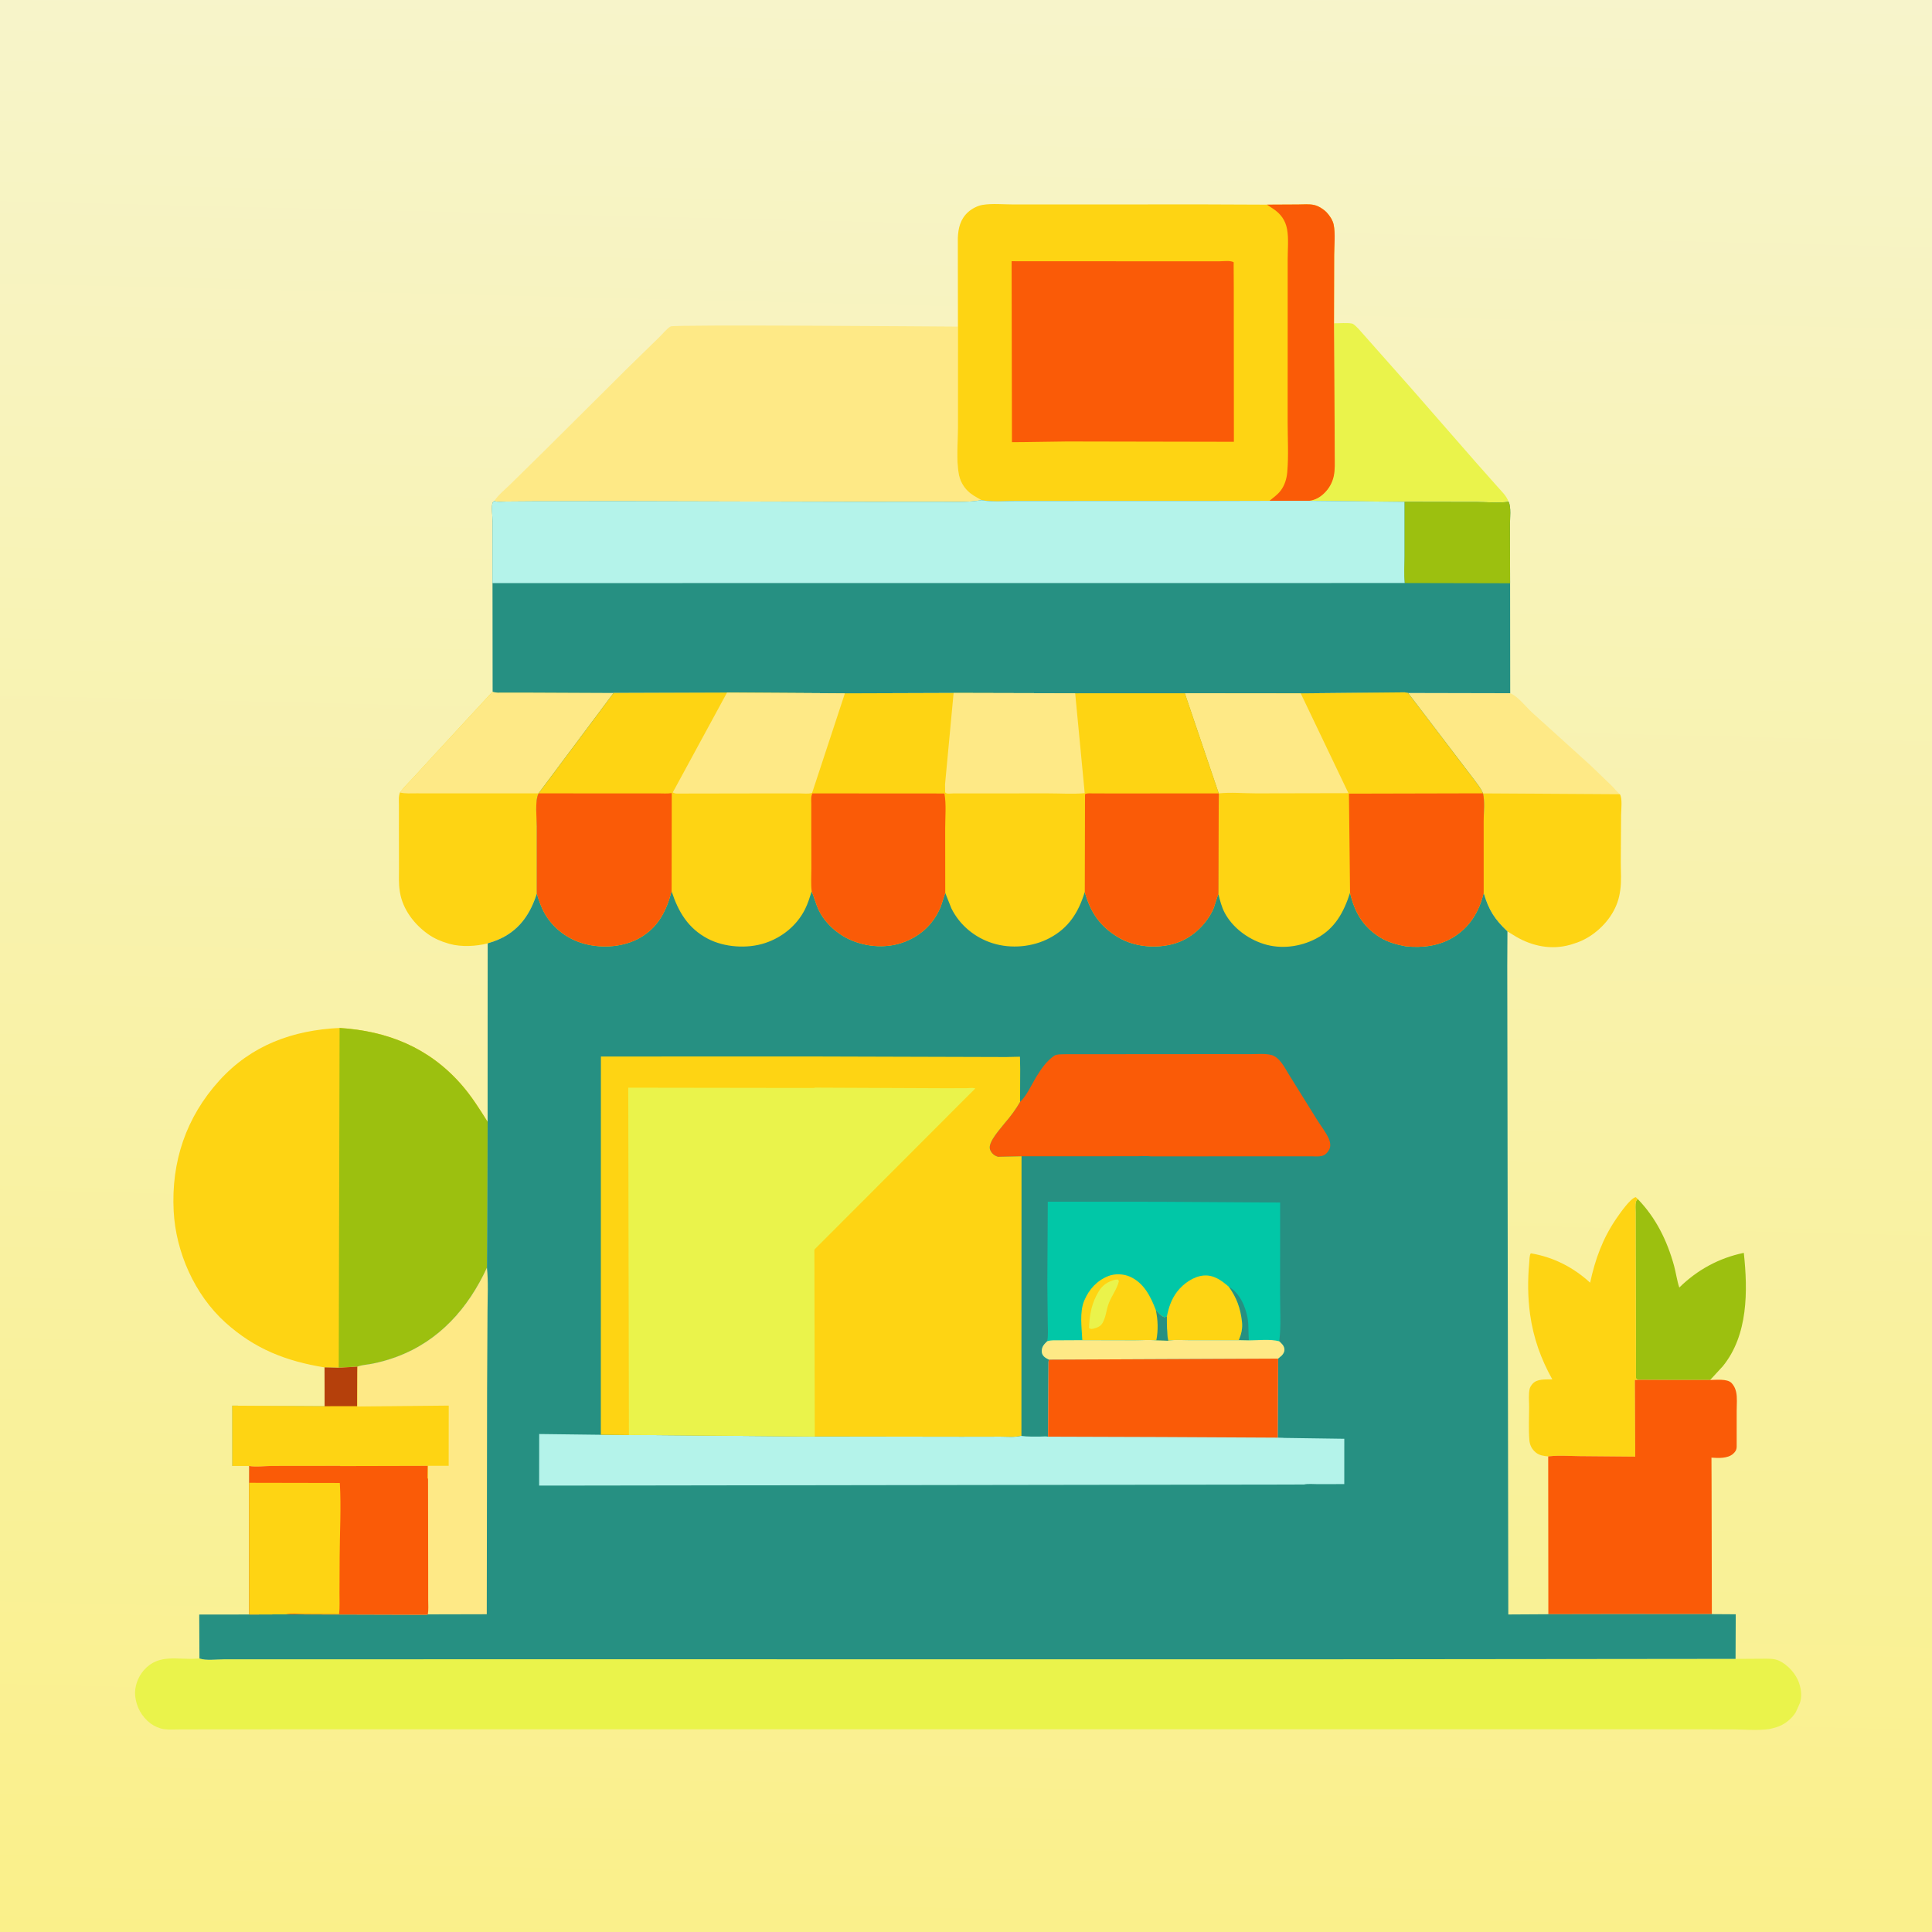<svg version="1.1" xmlns="http://www.w3.org/2000/svg" style="display: block;" viewBox="0 0 2048 2048" width="1024" height="1024">
<rect x="0" y="0" width="2048" height="2048" fill="#333333" stroke="none"/>
<defs>
	<linearGradient id="Gradient1" gradientUnits="userSpaceOnUse" x1="998.567" y1="2070.77" x2="1048.43" y2="-23.774">
		<stop class="stop0" offset="0" stop-opacity="1" stop-color="rgb(250,240,138)"/>
		<stop class="stop1" offset="1" stop-opacity="1" stop-color="rgb(247,244,203)"/>
	</linearGradient>
</defs>
<path transform="translate(0,0)" fill="url(#Gradient1)" d="M 2023 2048 L -0 2048 L 0 -0 L 2048 0 L 2048 2048 L 2027 2048 L 2023 2048 z"/>
<path transform="translate(0,0)" fill="rgb(254,233,134)" d="M 1600.89 734.832 C 1609.62 738.546 1617.43 749.327 1624.54 755.71 L 1685.87 811.183 L 1708.43 832.909 C 1711.34 835.744 1714.03 839.271 1717.06 841.848 L 1572.07 840.956 C 1569.88 835.716 1566.34 831.5 1563.01 826.96 L 1543.26 801.005 L 1492.64 734.593 L 1600.89 734.832 z"/>
<path transform="translate(0,0)" fill="rgb(156,192,15)" d="M 1735.94 1270.91 C 1755.27 1290.73 1767.25 1315.15 1774.53 1341.62 C 1776.63 1349.27 1777.62 1357.34 1780.12 1364.85 C 1799.08 1346.15 1822.33 1333.46 1848.52 1328.09 C 1852.82 1368.22 1853.21 1415.15 1826.26 1448.24 L 1812.87 1462.81 L 1773.01 1462.82 L 1737.12 1462.63 C 1734.89 1462.12 1735.87 1462.65 1734.2 1461 L 1733.81 1319.14 L 1733.78 1285.39 C 1733.81 1282.34 1733.28 1276.85 1734.1 1274 C 1734.43 1272.85 1735.33 1271.94 1735.94 1270.91 z"/>
<path transform="translate(0,0)" fill="rgb(234,243,75)" d="M 1414.08 342.688 C 1419.83 342.78 1427.77 341.855 1433.25 342.995 C 1435.09 343.378 1438.74 347.201 1440.13 348.632 L 1496.33 412.063 L 1564.7 490.33 L 1587.38 515.913 C 1591.53 520.595 1597.12 525.837 1599.11 531.825 C 1589.03 533.567 1576.26 532.135 1565.95 532.12 L 1488.78 531.982 L 1387.7 530.895 C 1394.04 530.135 1399.23 527.202 1403.8 522.758 C 1408.92 517.77 1412.42 511.506 1413.88 504.488 C 1415.28 497.791 1414.87 490.592 1414.86 483.779 L 1414.76 453.571 L 1414.08 342.688 z"/>
<path transform="translate(0,0)" fill="rgb(254,212,19)" d="M 1572.07 840.956 L 1717.06 841.848 C 1720.02 845.875 1718.47 858.841 1718.43 864.038 L 1718.1 914.13 C 1718.09 923.617 1718.96 934.201 1717.54 943.549 L 1717.3 945 L 1717.04 946.736 C 1714.09 964.898 1702.37 980.532 1687.56 990.944 C 1680.99 995.557 1673.7 998.859 1666 1001.06 L 1664.27 1001.57 C 1644.89 1007.03 1625.01 1003.19 1607.74 993.301 L 1597.95 987.348 C 1584.31 974.423 1578.11 964.677 1572.76 946.643 L 1572.74 870.281 C 1572.76 861.164 1574.07 849.798 1572.07 840.956 z"/>
<path transform="translate(0,0)" fill="rgb(254,212,19)" d="M 1645.5 1462.19 C 1633.32 1440.32 1625.41 1418.1 1621.95 1393.24 C 1619.45 1375.25 1619.35 1356.57 1621.05 1338.5 C 1621.29 1335.92 1621.21 1330.57 1622.71 1328.58 C 1646.4 1332.42 1668.08 1343.51 1685.6 1359.72 C 1690.97 1334.74 1699 1312.6 1713.62 1291.4 C 1717.13 1286.31 1728.36 1270.05 1734 1269.03 L 1735.94 1270.91 C 1735.33 1271.94 1734.43 1272.85 1734.1 1274 C 1733.28 1276.85 1733.81 1282.34 1733.78 1285.39 L 1733.81 1319.14 L 1734.2 1461 C 1735.87 1462.65 1734.89 1462.12 1737.12 1462.63 L 1733.01 1462.88 L 1733.41 1544.07 L 1673.96 1543.56 C 1663.55 1543.46 1652.57 1542.66 1642.24 1543.74 L 1641.16 1543.87 C 1636.34 1543.38 1631.89 1542.88 1628.03 1539.7 C 1623.9 1536.31 1621.69 1532.09 1621.22 1526.76 C 1620.21 1515.34 1620.91 1503.2 1620.94 1491.72 C 1620.95 1485.64 1620.08 1477.81 1621.57 1471.98 C 1622.04 1470.14 1623.38 1468.27 1624.62 1466.86 C 1629.5 1461.3 1638.63 1462.45 1645.5 1462.19 z"/>
<path transform="translate(0,0)" fill="rgb(254,212,19)" d="M 522.203 733.163 C 525.599 734.663 529.853 734.141 533.528 734.14 L 557.863 734.16 L 650.463 734.576 L 570.927 840.993 C 566.806 849.115 569.043 866.582 569.034 875.992 L 569.018 947.259 C 562.627 967.442 551.953 984.126 532.504 994.031 C 527.497 996.581 522.327 998.342 516.974 1000 C 504.801 1003.2 488.894 1004 476.715 1000.59 L 475 1000.09 C 467.45 997.924 460.334 994.831 453.888 990.303 C 439.29 980.049 426.99 964.054 424.005 946.1 L 423.756 944.5 C 422.46 936.733 422.975 928.474 422.948 920.602 L 422.867 878.898 L 422.889 853.718 C 422.901 849.262 422.264 844.218 424.013 840.071 C 428.221 834.297 433.704 829.106 438.564 823.856 L 461.712 798.617 L 522.203 733.163 z"/>
<path transform="translate(0,0)" fill="rgb(254,233,134)" d="M 522.203 733.163 C 525.599 734.663 529.853 734.141 533.528 734.14 L 557.863 734.16 L 650.463 734.576 L 570.927 840.993 L 468.629 841.004 L 441.619 840.961 C 435.824 840.945 429.654 841.469 424.013 840.071 C 428.221 834.297 433.704 829.106 438.564 823.856 L 461.712 798.617 L 522.203 733.163 z"/>
<path transform="translate(0,0)" fill="rgb(250,91,7)" d="M 1812.87 1462.81 C 1819.23 1462.82 1830.76 1461.33 1835.39 1465.93 C 1837.9 1468.42 1839.45 1471.74 1840.28 1475.15 C 1841.76 1481.27 1840.93 1489.16 1840.96 1495.46 L 1840.94 1533.46 C 1840.87 1536.94 1839.65 1538.86 1837.13 1541.12 C 1831.59 1546.09 1821.62 1545.74 1814.56 1545.18 L 1814.22 1545.03 L 1814.35 1575.72 L 1814.63 1711.05 L 1732.32 1711 L 1641.31 1711.16 L 1641.16 1543.87 L 1642.24 1543.74 C 1652.57 1542.66 1663.55 1543.46 1673.96 1543.56 L 1733.41 1544.07 L 1733.01 1462.88 L 1737.12 1462.63 L 1773.01 1462.82 L 1812.87 1462.81 z"/>
<path transform="translate(0,0)" fill="rgb(254,233,134)" d="M 523.881 531.133 C 528.157 524.66 535.633 518.685 541.196 513.179 L 577.51 477.475 L 664.963 390.501 L 699.33 356.947 C 702.402 353.961 707.419 347.72 710.969 346.011 C 715.318 343.916 987.527 346.033 1015.45 346.21 L 1015.41 453.379 C 1015.42 468.719 1013.62 487.087 1016.26 502.131 C 1017.5 509.173 1020.77 515.488 1025.87 520.5 C 1030.07 524.627 1035.44 527.405 1040.58 530.184 C 1025.63 532.882 1009.3 531.876 994.136 531.908 L 923.186 531.977 L 653.358 531.309 L 563.853 531.47 L 536.543 531.674 C 532.631 531.718 527.544 532.427 523.881 531.133 z"/>
<path transform="translate(0,0)" fill="rgb(254,212,19)" d="M 344.04 1449.51 C 303.152 1442.85 270.071 1430.01 238.886 1401.89 C 206.366 1372.57 186.342 1327.26 184.096 1283.85 C 181.391 1231.56 197.182 1184.37 232.496 1145.42 C 266.605 1107.8 310.424 1092.03 359.979 1089.66 C 410.802 1092.91 454.422 1110.36 488.7 1149.27 C 499.548 1161.58 508.21 1175.31 516.886 1189.18 L 516.191 1343.74 C 496.343 1386.7 465.764 1421.41 420.49 1438.26 C 411.979 1441.43 403.372 1443.84 394.471 1445.62 C 389.671 1446.58 383.151 1446.92 378.713 1448.71 L 359.079 1449.91 L 344.04 1449.51 z"/>
<path transform="translate(0,0)" fill="rgb(156,192,15)" d="M 359.979 1089.66 C 410.802 1092.91 454.422 1110.36 488.7 1149.27 C 499.548 1161.58 508.21 1175.31 516.886 1189.18 L 516.191 1343.74 C 496.343 1386.7 465.764 1421.41 420.49 1438.26 C 411.979 1441.43 403.372 1443.84 394.471 1445.62 C 389.671 1446.58 383.151 1446.92 378.713 1448.71 L 359.079 1449.91 L 359.979 1089.66 z"/>
<path transform="translate(0,0)" fill="rgb(254,212,19)" d="M 1015.45 346.21 L 1015.33 252.625 C 1015.68 241.951 1018.03 232.128 1026.33 224.728 C 1030.31 221.178 1036.22 218.084 1041.5 217.192 C 1051.65 215.476 1063.97 216.728 1074.32 216.722 L 1141.49 216.726 L 1271.88 216.642 L 1343.04 216.928 L 1376.23 216.751 C 1381.55 216.738 1387.82 216.093 1393 217.288 C 1397.74 218.38 1402.78 221.555 1406.17 225.008 C 1409.37 228.267 1412.76 233.46 1413.7 237.966 C 1415.73 247.697 1414.31 260.268 1414.28 270.329 L 1414.08 342.688 L 1414.76 453.571 L 1414.86 483.779 C 1414.87 490.592 1415.28 497.791 1413.88 504.488 C 1412.42 511.506 1408.92 517.77 1403.8 522.758 C 1399.23 527.202 1394.04 530.135 1387.7 530.895 L 1345.7 530.899 L 1276.71 531.071 L 1148.2 531.086 L 1076.92 531.103 C 1065.27 531.097 1051.91 532.442 1040.58 530.184 C 1035.44 527.405 1030.07 524.627 1025.87 520.5 C 1020.77 515.488 1017.5 509.173 1016.26 502.131 C 1013.62 487.087 1015.42 468.719 1015.41 453.379 L 1015.45 346.21 z"/>
<path transform="translate(0,0)" fill="rgb(250,91,7)" d="M 1343.04 216.928 L 1376.23 216.751 C 1381.55 216.738 1387.82 216.093 1393 217.288 C 1397.74 218.38 1402.78 221.555 1406.17 225.008 C 1409.37 228.267 1412.76 233.46 1413.7 237.966 C 1415.73 247.697 1414.31 260.268 1414.28 270.329 L 1414.08 342.688 L 1414.76 453.571 L 1414.86 483.779 C 1414.87 490.592 1415.28 497.791 1413.88 504.488 C 1412.42 511.506 1408.92 517.77 1403.8 522.758 C 1399.23 527.202 1394.04 530.135 1387.7 530.895 L 1345.7 530.899 C 1349.86 527.369 1354.25 524.479 1357.58 520.065 C 1361.85 514.431 1363.93 507.516 1364.54 500.543 C 1366.07 483.019 1364.95 464.534 1364.96 446.905 L 1365 342.568 L 1365 274.582 C 1364.99 264.528 1366.16 252.923 1364.37 243.049 C 1362.63 233.425 1357.47 226.409 1349.33 221.128 L 1343.04 216.928 z"/>
<path transform="translate(0,0)" fill="rgb(250,91,7)" d="M 1084.3 468.637 L 1072.7 468.706 L 1072.35 276.916 L 1254.52 277.009 L 1293.09 276.972 C 1297.1 276.967 1304.28 275.927 1307.76 278 L 1307.72 281.965 L 1307.85 303.452 L 1307.98 468.317 L 1131.14 467.978 L 1084.3 468.637 z"/>
<path transform="translate(0,0)" fill="rgb(234,243,75)" d="M 211.407 1758.01 C 218.323 1760.52 229.72 1758.93 237.356 1758.94 L 298.5 1758.94 L 509.231 1758.89 L 1397.66 1758.93 L 1693.59 1758.63 L 1839.76 1758.48 L 1867.95 1758.31 C 1873.95 1758.3 1880.59 1757.86 1886.13 1760.53 C 1895.28 1764.92 1903.88 1774.42 1907.08 1784.05 L 1907.5 1785.38 C 1909.49 1791.47 1910.2 1799.76 1907.73 1805.82 L 1903.76 1814.71 C 1899.4 1822.22 1890.98 1828.71 1882.62 1831.07 L 1881.34 1831.43 L 1876 1832.8 C 1863.35 1834.7 1848.65 1833.22 1835.73 1833.2 L 1749.34 1833.11 L 1441.63 1833.08 L 334.164 1833.15 L 223.748 1833.22 L 191.535 1833.25 C 185.827 1833.26 179.539 1833.72 173.889 1832.98 C 169.108 1832.35 163.312 1829.74 159.5 1826.86 C 150.265 1819.89 144.554 1809.43 143.31 1797.96 C 142.268 1788.37 146.084 1777.91 152.31 1770.71 C 168.201 1752.32 188.36 1759.83 209.381 1758.18 L 211.407 1758.01 z"/>
<path transform="translate(0,0)" fill="rgb(38,144,130)" d="M 1040.58 530.184 C 1051.91 532.442 1065.27 531.097 1076.92 531.103 L 1148.2 531.086 L 1276.71 531.071 L 1345.7 530.899 L 1387.7 530.895 L 1488.78 531.982 L 1565.95 532.12 C 1576.26 532.135 1589.03 533.567 1599.11 531.825 C 1602.08 537.052 1600.57 549.984 1600.6 556.241 L 1600.77 618.274 L 1600.89 734.832 L 1492.64 734.593 L 1489.12 733.929 L 1378.82 734.986 L 1255.99 734.862 L 1139.73 734.905 L 1010.86 734.579 L 895.635 734.964 L 770.672 734.17 L 650.463 734.576 L 557.863 734.16 L 533.528 734.14 C 529.853 734.141 525.599 734.663 522.203 733.163 L 522.069 618.101 L 522.017 617.812 L 522.114 552.27 C 522.121 547.747 520.739 536.935 522.144 533 C 522.429 532.199 523.302 531.756 523.881 531.133 C 527.544 532.427 532.631 531.718 536.543 531.674 L 563.853 531.47 L 653.358 531.309 L 923.186 531.977 L 994.136 531.908 C 1009.3 531.876 1025.63 532.882 1040.58 530.184 z"/>
<path transform="translate(0,0)" fill="rgb(156,192,15)" d="M 1599.11 531.825 C 1602.08 537.052 1600.57 549.984 1600.6 556.241 L 1600.77 618.274 L 1489.04 618.027 C 1488.05 608.88 1488.79 598.93 1488.79 589.698 L 1488.78 531.982 L 1565.95 532.12 C 1576.26 532.135 1589.03 533.567 1599.11 531.825 z"/>
<path transform="translate(0,0)" fill="rgb(180,243,234)" d="M 1040.58 530.184 C 1051.91 532.442 1065.27 531.097 1076.92 531.103 L 1148.2 531.086 L 1276.71 531.071 L 1345.7 530.899 L 1387.7 530.895 L 1488.78 531.982 L 1488.79 589.698 C 1488.79 598.93 1488.05 608.88 1489.04 618.027 L 522.069 618.101 L 522.017 617.812 L 522.114 552.27 C 522.121 547.747 520.739 536.935 522.144 533 C 522.429 532.199 523.302 531.756 523.881 531.133 C 527.544 532.427 532.631 531.718 536.543 531.674 L 563.853 531.47 L 653.358 531.309 L 923.186 531.977 L 994.136 531.908 C 1009.3 531.876 1025.63 532.882 1040.58 530.184 z"/>
<path transform="translate(0,0)" fill="rgb(38,144,130)" d="M 1489.12 733.929 L 1492.64 734.593 L 1543.26 801.005 L 1563.01 826.96 C 1566.34 831.5 1569.88 835.716 1572.07 840.956 C 1574.07 849.798 1572.76 861.164 1572.74 870.281 L 1572.76 946.643 C 1578.11 964.677 1584.31 974.423 1597.95 987.348 L 1597.76 1024.4 L 1598.86 1711.41 L 1641.31 1711.16 L 1732.32 1711 L 1814.63 1711.05 L 1839.96 1711.21 L 1839.76 1758.48 L 1693.59 1758.63 L 1397.66 1758.93 L 509.231 1758.89 L 298.5 1758.94 L 237.356 1758.94 C 229.72 1758.93 218.323 1760.52 211.407 1758.01 L 211.194 1711.5 L 264.172 1711.43 L 264.078 1571.84 L 264.134 1553.98 L 246.287 1553.95 L 246.221 1490.06 L 344.097 1490.67 L 344.04 1449.51 L 359.079 1449.91 L 378.713 1448.71 C 383.151 1446.92 389.671 1446.58 394.471 1445.62 C 403.372 1443.84 411.979 1441.43 420.49 1438.26 C 465.764 1421.41 496.343 1386.7 516.191 1343.74 L 516.886 1189.18 L 516.916 1060.66 L 516.974 1000 C 522.327 998.342 527.497 996.581 532.504 994.031 C 551.953 984.126 562.627 967.442 569.018 947.259 L 569.034 875.992 C 569.043 866.582 566.806 849.115 570.927 840.993 L 650.463 734.576 L 770.672 734.17 L 895.635 734.964 L 1010.86 734.579 L 1139.73 734.905 L 1255.99 734.862 L 1378.82 734.986 L 1489.12 733.929 z"/>
<path transform="translate(0,0)" fill="rgb(250,91,7)" d="M 1098.58 1141.36 C 1103.94 1132.85 1109.22 1124.82 1117.63 1119.06 C 1120.16 1117.33 1126.83 1117.59 1130 1117.52 L 1281.91 1117.4 L 1326 1117.43 C 1332.68 1117.44 1341.07 1116.65 1347.52 1118.27 C 1356.2 1120.46 1361.68 1131.37 1365.92 1138.44 L 1396.28 1187.25 C 1400.32 1193.6 1405.39 1200.09 1408.51 1206.9 C 1409.86 1209.86 1410.61 1213.34 1409.79 1216.56 C 1409.04 1219.5 1406.3 1223.08 1403.58 1224.47 C 1400.14 1226.22 1394.93 1225.91 1391.16 1225.75 L 1219.91 1225.78 C 1215.27 1225.11 1209.89 1225.65 1205.18 1225.65 L 1175.38 1225.66 L 1082.86 1225.69 L 1057.84 1226.24 C 1056 1225.62 1054.7 1225.03 1053.15 1223.8 C 1051.17 1222.22 1049.43 1219.58 1049.18 1217.03 C 1048.42 1209.37 1060.53 1196.45 1065.24 1190.33 C 1071 1183.78 1077.02 1175.63 1081.32 1168.04 C 1087.96 1162.22 1093.85 1149.09 1098.58 1141.36 z"/>
<path transform="translate(0,0)" fill="rgb(1,199,167)" d="M 1229.92 1273.95 L 1356.99 1274.73 L 1356.94 1372.18 C 1356.9 1388.29 1358.16 1405.86 1356.04 1421.82 C 1358.61 1424.22 1360.97 1426.19 1361.5 1429.84 C 1361.88 1432.49 1360.57 1434.94 1358.82 1436.82 L 1354.88 1440.2 L 1111.87 1441.29 C 1110.1 1440.47 1107.86 1439.19 1106.5 1437.8 C 1104.96 1436.22 1104.23 1434.28 1104.29 1432.12 C 1104.41 1427.32 1106.78 1425.01 1110.01 1421.83 C 1111.42 1415.84 1110.68 1408.16 1110.65 1401.95 L 1110.22 1360.36 L 1110.7 1273.85 L 1229.92 1273.95 z"/>
<path transform="translate(0,0)" fill="rgb(38,144,130)" d="M 1302.5 1363.93 C 1312.44 1369.75 1318.04 1380.21 1321.04 1391 L 1321.53 1392.73 C 1324.12 1402.28 1323.06 1411.28 1323.8 1420.85 L 1313.19 1420.63 C 1315.91 1413.99 1317.37 1408.14 1316.51 1400.86 C 1314.83 1386.56 1310.93 1375.68 1302.5 1363.93 z"/>
<path transform="translate(0,0)" fill="rgb(254,212,19)" d="M 1236.95 1395.51 C 1238.82 1385.82 1241.9 1376.85 1247.99 1369 C 1254.4 1360.73 1264.92 1353.18 1275.6 1352.15 C 1286.43 1351.11 1294.81 1357.26 1302.5 1363.93 C 1310.93 1375.68 1314.83 1386.56 1316.51 1400.86 C 1317.37 1408.14 1315.91 1413.99 1313.19 1420.63 L 1260.7 1420.66 C 1253.65 1420.7 1245.09 1419.77 1238.33 1421.31 C 1236.77 1412.76 1236.97 1404.16 1236.95 1395.51 z"/>
<path transform="translate(0,0)" fill="rgb(254,212,19)" d="M 1147.3 1420.64 C 1146.71 1407.5 1144.15 1391.02 1149.36 1378.66 C 1154.36 1366.79 1162.79 1357.44 1174.92 1352.66 C 1181.9 1349.91 1190.92 1350.28 1197.74 1353.3 C 1212.59 1359.87 1219.76 1374.34 1225.2 1388.68 C 1228 1391.52 1230.6 1395.34 1234.48 1396.32 L 1236.95 1395.51 C 1236.97 1404.16 1236.77 1412.76 1238.33 1421.31 L 1225.72 1420.92 C 1218.54 1419.98 1210.11 1420.79 1202.82 1420.76 L 1147.3 1420.64 z"/>
<path transform="translate(0,0)" fill="rgb(38,144,130)" d="M 1225.2 1388.68 C 1228 1391.52 1230.6 1395.34 1234.48 1396.32 L 1236.95 1395.51 C 1236.97 1404.16 1236.77 1412.76 1238.33 1421.31 L 1225.72 1420.92 C 1227.84 1410.21 1227.51 1399.32 1225.2 1388.68 z"/>
<path transform="translate(0,0)" fill="rgb(234,243,75)" d="M 1182.14 1356.5 L 1184.94 1356.34 L 1186.13 1358 C 1184.07 1366.38 1178.69 1373.23 1175.5 1381.14 C 1172.79 1387.84 1172.38 1396.39 1168.68 1402.5 C 1166.31 1406.42 1162.7 1407.51 1158.5 1408.57 C 1156.24 1408.74 1156.52 1409.01 1154.39 1407.72 C 1155.07 1393.06 1157.01 1381.75 1164.64 1369 C 1168.78 1362.07 1174.45 1358.54 1182.14 1356.5 z"/>
<path transform="translate(0,0)" fill="rgb(254,233,134)" d="M 1147.3 1420.64 L 1202.82 1420.76 C 1210.11 1420.79 1218.54 1419.98 1225.72 1420.92 L 1238.33 1421.31 C 1245.09 1419.77 1253.65 1420.7 1260.7 1420.66 L 1313.19 1420.63 L 1323.8 1420.85 C 1333.66 1420.85 1346.62 1419.25 1356.04 1421.82 C 1358.61 1424.22 1360.97 1426.19 1361.5 1429.84 C 1361.88 1432.49 1360.57 1434.94 1358.82 1436.82 L 1354.88 1440.2 L 1111.87 1441.29 C 1110.1 1440.47 1107.86 1439.19 1106.5 1437.8 C 1104.96 1436.22 1104.23 1434.28 1104.29 1432.12 C 1104.41 1427.32 1106.78 1425.01 1110.01 1421.83 C 1114.22 1420.33 1118.99 1420.8 1123.43 1420.76 L 1147.3 1420.64 z"/>
<path transform="translate(0,0)" fill="rgb(180,243,234)" d="M 1354.88 1440.2 L 1354.43 1523.97 L 1359.92 1524.13 L 1361.27 1524.25 L 1425.01 1525.16 L 1424.99 1573.2 L 1396.94 1573.26 C 1392.38 1573.28 1386.6 1572.63 1382.2 1573.64 L 603.873 1574.77 L 571.509 1574.78 L 571.576 1520.12 L 636.917 1520.92 L 666.683 1521.23 L 672.683 1521.11 L 863.691 1522.76 L 1019.64 1522.98 L 1060.49 1522.91 C 1067.33 1522.89 1075.13 1523.73 1081.74 1522.15 L 1082.75 1522.15 C 1089.42 1523.1 1096.27 1522.8 1103 1522.82 C 1105.31 1522.82 1108.81 1522.4 1110.98 1522.93 L 1111.44 1443.46 L 1111.87 1441.29 L 1354.88 1440.2 z"/>
<path transform="translate(0,0)" fill="rgb(250,91,7)" d="M 1354.88 1440.2 L 1354.43 1523.97 L 1230.95 1523.32 L 1110.98 1522.93 L 1111.44 1443.46 L 1111.87 1441.29 L 1354.88 1440.2 z"/>
<path transform="translate(0,0)" fill="rgb(254,233,134)" d="M 378.713 1448.71 C 383.151 1446.92 389.671 1446.58 394.471 1445.62 C 403.372 1443.84 411.979 1441.43 420.49 1438.26 C 465.764 1421.41 496.343 1386.7 516.191 1343.74 C 517.734 1358.7 516.833 1374.43 516.788 1389.46 L 516.339 1472.42 L 515.995 1711.16 L 453.509 1711.31 L 452.778 1711.72 L 303.242 1711.28 L 264.172 1711.43 L 264.078 1571.84 L 264.134 1553.98 L 246.287 1553.95 L 246.221 1490.06 L 344.097 1490.67 L 344.04 1449.51 L 359.079 1449.91 L 378.713 1448.71 z"/>
<path transform="translate(0,0)" fill="rgb(254,212,19)" d="M 359.079 1449.91 L 378.713 1448.71 L 378.649 1454.5 L 378.804 1490.95 L 475.677 1489.99 L 475.614 1553.79 L 453.859 1553.79 L 453.738 1567.35 L 453.133 1567.16 L 453.319 1553.87 L 360.726 1554.09 L 360.222 1553.87 L 288.311 1553.95 C 281.183 1553.96 270.82 1555.39 264.134 1553.98 L 246.287 1553.95 L 246.221 1490.06 L 344.097 1490.67 L 344.04 1449.51 L 359.079 1449.91 z"/>
<path transform="translate(0,0)" fill="rgb(181,64,11)" d="M 359.079 1449.91 L 378.713 1448.71 L 378.649 1454.5 L 378.496 1490.63 L 360.832 1490.6 L 344.097 1490.67 L 344.04 1449.51 L 359.079 1449.91 z"/>
<path transform="translate(0,0)" fill="rgb(250,91,7)" d="M 360.726 1554.09 L 453.319 1553.87 L 453.133 1567.16 L 453.738 1567.35 L 453.899 1668.92 L 453.903 1696.17 C 453.902 1701.1 454.368 1706.48 453.509 1711.31 L 452.778 1711.72 L 303.242 1711.28 L 264.172 1711.43 L 264.078 1571.84 L 264.134 1553.98 C 270.82 1555.39 281.183 1553.96 288.311 1553.95 L 360.222 1553.87 L 360.726 1554.09 z"/>
<path transform="translate(0,0)" fill="rgb(254,212,19)" d="M 264.078 1571.84 L 360.234 1572.03 C 361.79 1598.04 360.145 1624.9 360.034 1651.02 L 359.868 1688.56 C 359.832 1695.92 360.288 1703.78 359.444 1711.08 L 321.08 1710.92 C 315.744 1710.89 308.327 1709.87 303.242 1711.28 L 264.172 1711.43 L 264.078 1571.84 z"/>
<path transform="translate(0,0)" fill="rgb(254,212,19)" d="M 1489.12 733.929 L 1492.64 734.593 L 1543.26 801.005 L 1563.01 826.96 C 1566.34 831.5 1569.88 835.716 1572.07 840.956 C 1574.07 849.798 1572.76 861.164 1572.74 870.281 L 1572.76 946.643 C 1567.94 966.416 1558.12 982.781 1540.43 993.614 C 1525.3 1002.89 1507.32 1004.96 1489.97 1003.09 C 1480.46 1001.29 1471.18 998.788 1462.88 993.647 C 1444.61 982.321 1435.85 966.779 1431.1 946.365 C 1424.52 966.989 1415.01 984.587 1395.01 995.002 C 1378.14 1003.79 1357.81 1006.43 1339.5 1000.6 C 1322.57 995.214 1306.58 983.344 1298.17 967.5 C 1294.92 961.359 1293.27 954.483 1291.54 947.797 L 1291.95 841.034 L 1255.99 734.862 L 1378.82 734.986 L 1489.12 733.929 z"/>
<path transform="translate(0,0)" fill="rgb(254,233,134)" d="M 1255.99 734.862 L 1378.82 734.986 L 1429.39 840.792 L 1331.66 840.991 C 1318.76 840.986 1304.65 839.663 1291.95 841.034 L 1255.99 734.862 z"/>
<path transform="translate(0,0)" fill="rgb(250,91,7)" d="M 1572.07 840.956 C 1574.07 849.798 1572.76 861.164 1572.74 870.281 L 1572.76 946.643 C 1567.94 966.416 1558.12 982.781 1540.43 993.614 C 1525.3 1002.89 1507.32 1004.96 1489.97 1003.09 C 1480.46 1001.29 1471.18 998.788 1462.88 993.647 C 1444.61 982.321 1435.85 966.779 1431.1 946.365 L 1429.94 841.293 L 1572.07 840.956 z"/>
<path transform="translate(0,0)" fill="rgb(254,212,19)" d="M 650.463 734.576 L 770.672 734.17 L 895.635 734.964 L 1010.86 734.579 L 1139.73 734.905 L 1255.99 734.862 L 1291.95 841.034 L 1291.54 947.797 C 1288.9 953.687 1288.09 960.001 1285.02 966 C 1276.84 981.99 1262.17 995.238 1244.82 1000.27 C 1225.97 1005.74 1203.26 1003.97 1186.16 994.049 C 1166.48 982.639 1155.81 967.202 1149.92 945.531 C 1143.27 967.029 1133.04 983.572 1112.56 994.409 C 1094.55 1003.94 1071.86 1005.97 1052.42 999.915 C 1033.45 994.006 1017.39 980.796 1008.52 962.926 L 1002 946.52 L 997.3 960.932 C 990.047 978.487 977.351 991.007 959.691 998.1 C 941.247 1005.51 919.615 1004.25 901.528 996.327 C 887.52 990.194 874.529 978.513 867.867 964.705 C 865.022 958.805 863.505 952.457 861.049 946.417 L 860.417 944.88 C 858.306 951.39 856.501 957.529 853.436 963.686 C 844.848 980.942 829.198 993.685 811.002 999.679 C 792.193 1005.88 767.874 1004.34 750.202 995.024 C 729.363 984.042 719.007 966.498 711.934 944.823 C 706.34 965.618 697.878 982.829 678.5 994.038 C 661.439 1003.91 638.631 1005.55 619.751 1000.52 C 601.975 995.786 586.368 984.201 577.282 968.112 C 573.598 961.588 571.235 954.383 569.018 947.259 L 569.034 875.992 C 569.043 866.582 566.806 849.115 570.927 840.993 L 650.463 734.576 z"/>
<path transform="translate(0,0)" fill="rgb(254,233,134)" d="M 770.672 734.17 L 895.635 734.964 L 860.914 840.405 L 860.182 840.702 C 856.74 841.737 851.182 841.041 847.524 841.044 L 817.334 841.033 L 717.39 841.202 C 715.716 841.165 714.624 840.798 713.167 840.004 L 770.672 734.17 z"/>
<path transform="translate(0,0)" fill="rgb(254,233,134)" d="M 1010.86 734.579 L 1139.73 734.905 L 1149.85 840.799 C 1137.37 841.937 1123.92 841.003 1111.32 841.008 L 1032.6 841.033 L 1010.75 841.039 C 1009.24 841.039 1004.77 841.561 1003.5 841.04 C 1002.91 840.798 1002.42 840.347 1001.88 840 L 1001.79 831.43 L 1010.86 734.579 z"/>
<path transform="translate(0,0)" fill="rgb(250,91,7)" d="M 861.184 841.041 L 1001.13 841.134 C 1003.24 852.516 1001.92 866.418 1001.94 878.116 L 1002 946.52 L 997.3 960.932 C 990.047 978.487 977.351 991.007 959.691 998.1 C 941.247 1005.51 919.615 1004.25 901.528 996.327 C 887.52 990.194 874.529 978.513 867.867 964.705 C 865.022 958.805 863.505 952.457 861.049 946.417 L 860.417 944.88 C 859.449 937.062 860.105 928.347 860.081 920.43 L 859.974 872.629 L 859.982 852.049 C 859.986 848.328 859.436 844.437 861.184 841.041 z"/>
<path transform="translate(0,0)" fill="rgb(250,91,7)" d="M 1150.16 841.877 C 1152.67 840.505 1156.29 841.06 1159.09 841.056 L 1184.33 841.091 L 1291.95 841.034 L 1291.54 947.797 C 1288.9 953.687 1288.09 960.001 1285.02 966 C 1276.84 981.99 1262.17 995.238 1244.82 1000.27 C 1225.97 1005.74 1203.26 1003.97 1186.16 994.049 C 1166.48 982.639 1155.81 967.202 1149.92 945.531 L 1150.16 841.877 z"/>
<path transform="translate(0,0)" fill="rgb(250,91,7)" d="M 570.927 840.993 L 670.49 841.061 L 697.662 841.021 C 702.338 841.008 707.509 841.485 712.086 840.689 L 711.934 944.823 C 706.34 965.618 697.878 982.829 678.5 994.038 C 661.439 1003.91 638.631 1005.55 619.751 1000.52 C 601.975 995.786 586.368 984.201 577.282 968.112 C 573.598 961.588 571.235 954.383 569.018 947.259 L 569.034 875.992 C 569.043 866.582 566.806 849.115 570.927 840.993 z"/>
<path transform="translate(0,0)" fill="rgb(254,212,19)" d="M 636.917 1520.92 L 636.986 1119.94 L 862.838 1119.9 L 1066.59 1120.5 L 1081.21 1120.16 L 1081.45 1133.02 L 1081.32 1168.04 C 1077.02 1175.63 1071 1183.78 1065.24 1190.33 C 1060.53 1196.45 1048.42 1209.37 1049.18 1217.03 C 1049.43 1219.58 1051.17 1222.22 1053.15 1223.8 C 1054.7 1225.03 1056 1225.62 1057.84 1226.24 L 1082.86 1225.69 L 1082.75 1522.15 L 1081.74 1522.15 C 1075.13 1523.73 1067.33 1522.89 1060.49 1522.91 L 1019.64 1522.98 L 863.691 1522.76 L 672.683 1521.11 L 666.683 1521.23 L 636.917 1520.92 z"/>
<path transform="translate(0,0)" fill="rgb(234,243,75)" d="M 666.683 1521.23 L 665.985 1152.98 L 862.739 1153.26 L 863.849 1152.94 L 1003.77 1153.55 L 1025.15 1153.46 C 1027.73 1153.42 1031.57 1152.8 1033.86 1153.8 L 863.498 1324.41 L 863.285 1325.29 L 863.691 1522.76 L 672.683 1521.11 L 666.683 1521.23 z"/>
</svg>